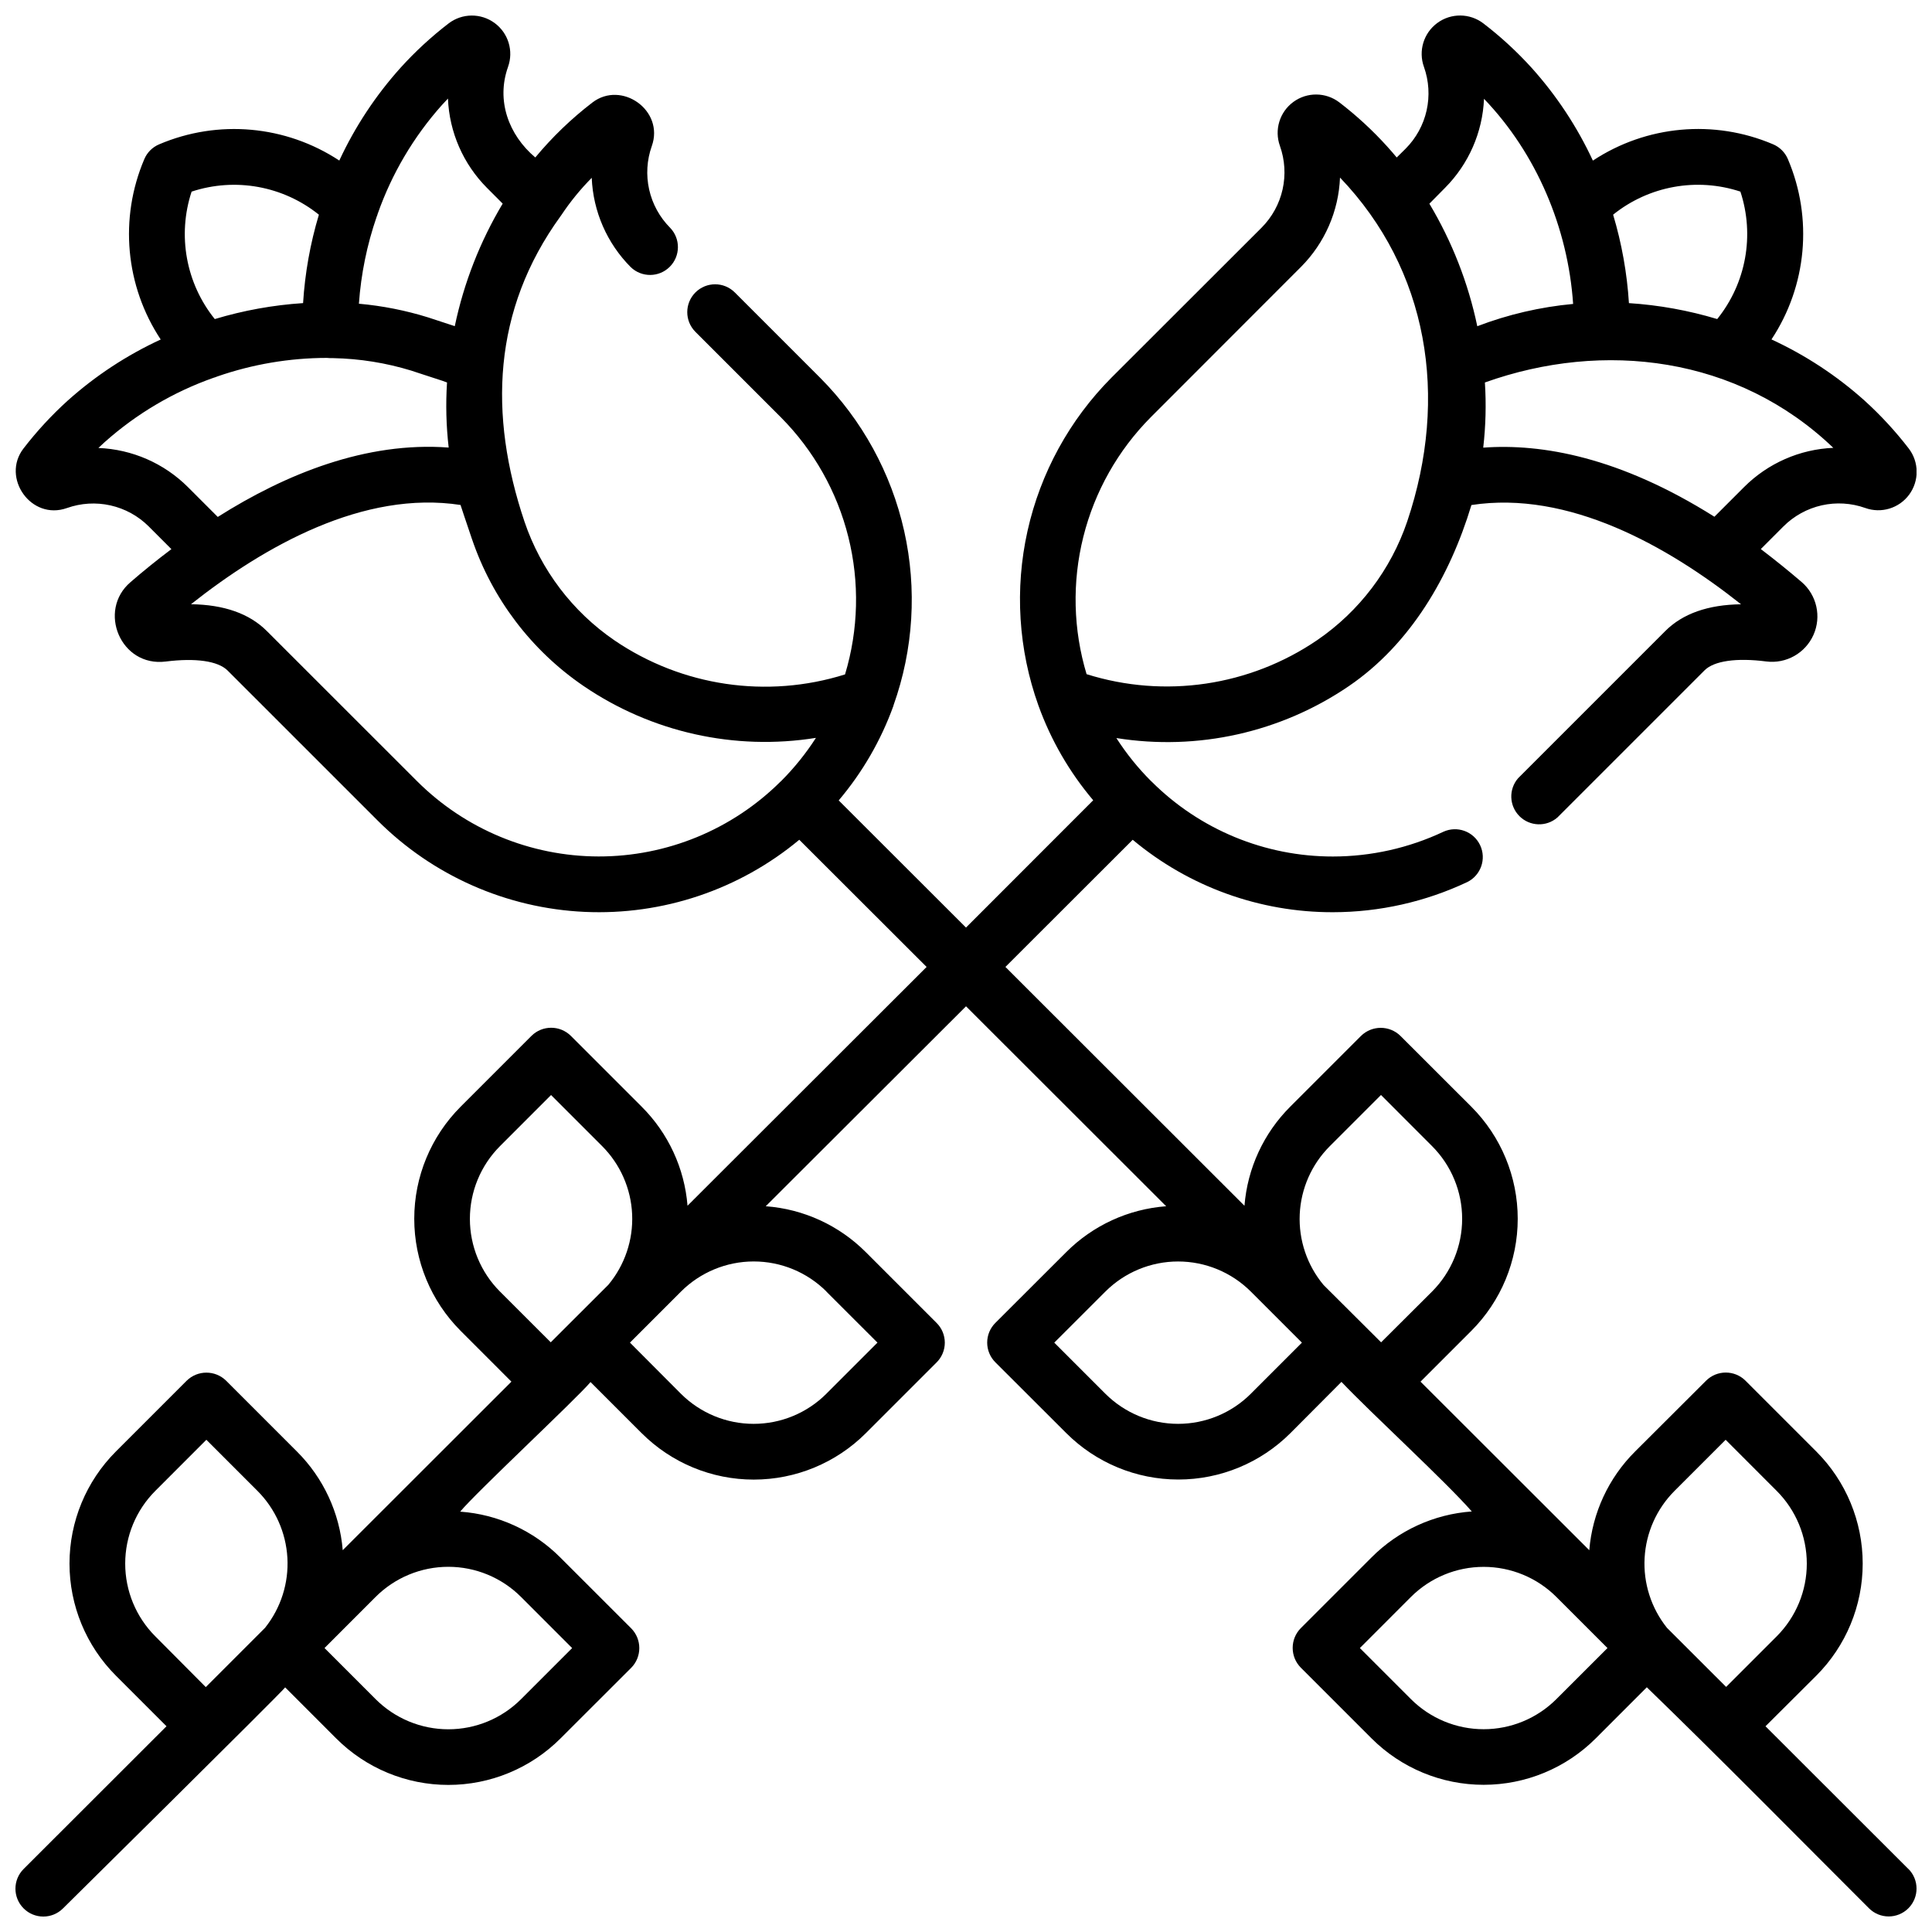 <?xml version="1.0" encoding="UTF-8"?>
<!-- Uploaded to: SVG Repo, www.svgrepo.com, Generator: SVG Repo Mixer Tools -->
<svg width="800px" height="800px" version="1.1" viewBox="144 144 512 512" xmlns="http://www.w3.org/2000/svg">
 <defs>
  <clipPath id="a">
   <path d="m148.09 148.09h503.81v503.81h-503.81z"/>
  </clipPath>
 </defs>
 <g clip-path="url(#a)">
  <path d="m649.74 639.3-37.863-37.824 13.461-13.41c7.875-7.879 12.297-18.562 12.297-29.703s-4.422-21.824-12.297-29.703l-18.766-18.766c-2.887-2.871-7.555-2.871-10.441 0l-18.812 18.766c-7.031 7-11.336 16.277-12.145 26.164l-44.723-44.672 13.461-13.461c7.875-7.879 12.301-18.562 12.301-29.703s-4.426-21.824-12.301-29.703l-18.785-18.766c-2.898-2.84-7.539-2.84-10.438 0l-18.766 18.766c-7.043 7.027-11.344 16.336-12.125 26.254l-63.352-63.293 33.734-33.699c14.879 12.449 33.676 19.246 53.078 19.199 12.305-0.016 24.453-2.742 35.582-7.992 3.613-1.785 5.129-6.141 3.402-9.781-1.73-3.644-6.062-5.223-9.73-3.551-9.148 4.312-19.141 6.551-29.254 6.562-18.02 0.023-35.309-7.117-48.059-19.848l-0.059-0.051-0.098-0.09v0.004c-3.465-3.461-6.547-7.285-9.191-11.406 21.543 3.445 43.59-1.484 61.617-13.773 16.344-11.148 26.773-29.086 32.473-47.98 25.691-3.938 51.926 10.824 71.457 26.301-8.746 0.109-15.488 2.481-20.094 7.106l-38.996 38.996c-2.535 2.926-2.375 7.316 0.367 10.055 2.742 2.734 7.133 2.887 10.055 0.344l38.996-38.996c2.5-2.508 8.453-3.367 16.344-2.352 5.266 0.676 10.352-2.184 12.516-7.035 2.164-4.848 0.891-10.543-3.129-14.012-3.699-3.168-7.312-6.062-10.824-8.738l6.023-6.031c2.781-2.769 6.293-4.695 10.121-5.559 3.832-0.859 7.828-0.617 11.527 0.699 4.246 1.531 8.992 0.086 11.66-3.555 2.668-3.641 2.621-8.602-0.117-12.191-3.527-4.582-7.453-8.84-11.738-12.723-7.367-6.598-15.672-12.055-24.652-16.195 9.387-14.188 11.02-32.137 4.352-47.785-0.75-1.773-2.16-3.188-3.938-3.934-15.633-6.66-33.562-5.035-47.742 4.328-4.164-8.961-9.641-17.254-16.246-24.602-3.898-4.293-8.172-8.227-12.773-11.758-3.59-2.742-8.555-2.793-12.199-0.121-3.641 2.676-5.086 7.426-3.543 11.672 1.312 3.699 1.555 7.695 0.695 11.527-0.859 3.832-2.789 7.34-5.559 10.121l-2.359 2.332c-0.809-0.973-1.633-1.926-2.481-2.863-3.875-4.293-8.133-8.219-12.723-11.738-3.59-2.738-8.551-2.785-12.191-0.117s-5.086 7.414-3.555 11.66c1.316 3.699 1.559 7.695 0.703 11.523-0.859 3.832-2.785 7.34-5.555 10.125l-39.773 39.734c-11.113 11.168-18.836 25.262-22.266 40.645-3.43 15.379-2.43 31.418 2.883 46.25 3.305 9.176 8.223 17.684 14.523 25.125l-33.711 33.738-33.734-33.699c6.301-7.441 11.219-15.949 14.523-25.121v-0.07c5.285-14.824 6.266-30.844 2.828-46.203-3.438-15.355-11.152-29.43-22.25-40.586l-22.633-22.633c-2.883-2.883-7.559-2.883-10.441 0-2.883 2.883-2.883 7.559 0 10.441l22.633 22.633c8.719 8.77 14.902 19.734 17.895 31.73 2.996 11.996 2.691 24.582-0.879 36.422-20.688 6.496-43.211 3.164-61.129-9.043-11.125-7.625-19.477-18.648-23.812-31.422-9.535-28.32-8.473-56.09 9.535-80.945 0.07-0.098 0.148-0.195 0.215-0.305h0.004c2.359-3.547 5.059-6.859 8.059-9.887 0.359 8.902 4.047 17.348 10.332 23.664 2.894 2.797 7.496 2.762 10.344-0.086 2.848-2.844 2.891-7.445 0.094-10.344-2.769-2.785-4.691-6.293-5.551-10.125-0.859-3.828-0.617-7.824 0.699-11.523 3.375-9.457-8.02-17.465-15.742-11.543-5.57 4.273-10.648 9.16-15.133 14.562-7.106-5.992-10.391-15.125-7.231-23.98h-0.004c1.535-4.242 0.086-8.992-3.555-11.66-3.641-2.668-8.602-2.621-12.188 0.121-4.586 3.523-8.844 7.453-12.723 11.738-6.606 7.348-12.078 15.641-16.238 24.598-14.188-9.348-32.113-10.961-47.742-4.297-1.777 0.746-3.191 2.16-3.938 3.934-6.668 15.648-5.035 33.598 4.352 47.785-8.98 4.144-17.293 9.609-24.66 16.207-4.281 3.879-8.207 8.133-11.73 12.711-5.902 7.703 2.027 19.141 11.551 15.742v0.004c3.703-1.316 7.695-1.555 11.527-0.695 3.832 0.859 7.34 2.785 10.121 5.555l6.023 6.031c-3.848 2.894-7.477 5.836-10.824 8.738-8.855 7.547-2.637 22.582 9.348 21.047 7.871-0.984 13.777-0.156 16.336 2.352l39.773 39.766c14.633 14.641 34.211 23.281 54.887 24.23 20.68 0.945 40.965-5.871 56.875-19.113l33.742 33.703-63.359 63.281c-0.797-9.918-5.106-19.223-12.152-26.246l-18.766-18.766c-2.887-2.871-7.555-2.871-10.441 0l-18.766 18.766c-7.875 7.879-12.297 18.562-12.297 29.703s4.422 21.824 12.297 29.703l13.453 13.461-44.703 44.664c-0.812-9.883-5.117-19.156-12.145-26.156l-18.762-18.766c-2.902-2.84-7.543-2.84-10.441 0l-18.766 18.766c-7.875 7.879-12.297 18.562-12.297 29.703s4.422 21.824 12.297 29.703l13.41 13.41-37.863 37.824c-2.887 2.883-2.891 7.555-0.008 10.441 2.879 2.887 7.555 2.891 10.438 0.012 0 0 57.633-56.945 58.883-58.578l13.543 13.547c7.879 7.875 18.562 12.301 29.699 12.301 11.141 0 21.824-4.426 29.703-12.301l18.766-18.742c2.848-2.898 2.848-7.543 0-10.441l-18.766-18.754c-7.094-7.137-16.531-11.465-26.566-12.184 4.223-5.106 30.594-29.695 34.547-34.34l13.551 13.551v-0.004c7.879 7.875 18.562 12.301 29.699 12.301 11.141 0 21.824-4.426 29.703-12.301l18.766-18.766c1.387-1.383 2.164-3.262 2.164-5.219 0-1.957-0.777-3.836-2.164-5.219l-18.785-18.785c-7.094-7.102-16.5-11.414-26.508-12.152l53.078-52.988 53.039 52.988h-0.004c-9.992 0.75-19.387 5.062-26.469 12.152l-18.793 18.766c-1.387 1.383-2.164 3.262-2.164 5.219s0.777 3.836 2.164 5.219l18.793 18.766c7.879 7.875 18.562 12.301 29.703 12.301s21.824-4.426 29.703-12.301l13.52-13.578c8.051 8.473 27.363 26.164 34.547 34.34-10.035 0.719-19.473 5.043-26.566 12.172l-18.766 18.766c-2.852 2.898-2.852 7.547 0 10.441l18.766 18.766c7.879 7.875 18.562 12.297 29.699 12.297 11.141 0 21.824-4.422 29.703-12.297l13.539-13.551c18.508 17.898 41.82 41.543 58.883 58.578 2.887 2.879 7.562 2.875 10.441-0.012 2.879-2.883 2.875-7.559-0.008-10.438zm-44.516-444.52c3.812 11.57 1.5 24.285-6.141 33.773-7.613-2.293-15.465-3.711-23.398-4.223-0.5-7.945-1.906-15.812-4.191-23.438 9.48-7.625 22.176-9.926 33.73-6.113zm24.66 67.895v0.004c-8.918 0.371-17.367 4.082-23.676 10.391l-7.871 7.871c-25.152-15.844-45.77-19.441-61.266-18.312 0.664-5.731 0.812-11.512 0.441-17.27 31.449-11.234 67.023-6.945 92.371 17.359zm-102.95-68.879c6.277-6.301 9.969-14.727 10.344-23.613 13.883 14.465 22.25 34.195 23.617 54.367v-0.004c-8.695 0.805-17.242 2.789-25.398 5.906-2.398-11.453-6.691-22.43-12.695-32.473zm-94.965 128.91c-3.574-11.84-3.879-24.426-0.879-36.426 2.996-12 9.184-22.965 17.902-31.734l39.793-39.824c6.285-6.316 9.973-14.762 10.332-23.664 23.359 24.402 28.949 58.055 17.809 91.137-4.332 12.77-12.688 23.793-23.812 31.418-17.918 12.219-40.445 15.551-61.133 9.055zm-188.15-121.26c0.117-0.266 0.211-0.539 0.285-0.816 3.734-10.613 9.512-20.391 17.004-28.785 0.523-0.582 1.062-1.152 1.605-1.723v0.004c0.363 8.91 4.055 17.355 10.352 23.672l4.152 4.164c-6.004 10.047-10.293 21.02-12.695 32.473l-5.008-1.645c-0.473-0.168-1.18-0.395-2.078-0.68h0.004c-5.965-1.852-12.105-3.066-18.324-3.621 0.555-7.852 2.137-15.602 4.703-23.043zm-49.043-6.664c11.555-3.812 24.25-1.512 33.734 6.113-2.289 7.621-3.695 15.484-4.191 23.43-7.938 0.52-15.785 1.938-23.402 4.231-7.641-9.488-9.949-22.203-6.141-33.773zm-24.66 67.895c0.57-0.543 1.141-1.074 1.711-1.594l0.004 0.004c8.398-7.473 18.172-13.238 28.773-16.977 0.336-0.09 0.664-0.203 0.984-0.344 9.336-3.242 19.152-4.906 29.035-4.918 0.293 0.039 0.59 0.059 0.887 0.059h0.07c0.246 0.016 0.492 0.016 0.738 0 7.004 0.141 13.961 1.254 20.664 3.305 0.688 0.215 1.258 0.402 1.703 0.562l6.57 2.144c0.402 0.137 0.809 0.297 1.211 0.441-0.371 5.754-0.223 11.527 0.441 17.25-21.863-1.645-43.148 6.977-61.195 18.383l-7.922-7.922c-6.316-6.297-14.762-9.988-23.672-10.352zm180.88 88.328-0.098 0.09-0.059 0.051-0.004-0.004c-12.809 12.727-30.145 19.855-48.203 19.828-18.059-0.031-35.367-7.215-48.141-19.984l-39.773-39.754c-4.613-4.625-11.355-6.996-20.102-7.106 19.531-15.457 45.777-30.258 71.457-26.301 0 0.176 0.098 0.363 0.156 0.543 0.266 0.855 0.5 1.566 0.648 1.969l2.203 6.535 0.004-0.004c5.371 15.816 15.73 29.469 29.52 38.895 18.027 12.301 40.082 17.23 61.629 13.777-2.66 4.144-5.758 7.984-9.238 11.465zm-136.72 224.35-15.742 15.742-13.383-13.461c-5.106-5.113-7.969-12.039-7.969-19.266 0-7.223 2.863-14.152 7.969-19.266l13.539-13.551 13.551 13.551c4.727 4.738 7.543 11.051 7.922 17.73 0.375 6.684-1.719 13.27-5.887 18.512zm67.809-8.148 13.539 13.551-13.539 13.539c-5.109 5.109-12.039 7.981-19.266 7.981-7.227 0-14.16-2.871-19.27-7.981l-13.547-13.551 13.539-13.547c5.109-5.109 12.039-7.981 19.266-7.981 7.227 0 14.156 2.871 19.266 7.981zm7.871-67.484-13.461-13.453v0.004c-5.102-5.113-7.969-12.043-7.969-19.266 0-7.227 2.867-14.152 7.969-19.266l13.539-13.551 13.551 13.551c4.805 4.816 7.637 11.262 7.938 18.059 0.301 6.801-1.953 13.469-6.312 18.691zm73.031-13.453 13.551 13.539-13.551 13.551v0.004c-5.113 5.102-12.039 7.969-19.266 7.969-7.223 0-14.152-2.867-19.266-7.969l-13.512-13.559 13.5-13.5c5.113-5.121 12.047-8 19.281-8.008 7.231-0.008 14.172 2.859 19.293 7.969zm112.49 27.09v0.004c-5.113 5.102-12.043 7.969-19.266 7.969s-14.152-2.867-19.266-7.969l-13.551-13.551 13.551-13.539c5.113-5.102 12.043-7.969 19.266-7.969s14.152 2.867 19.266 7.969l13.543 13.543zm19.285-28.82 0.004 0.004c-4.375-5.234-6.629-11.918-6.324-18.73 0.309-6.812 3.156-13.266 7.984-18.082l13.551-13.551 13.539 13.551c5.106 5.113 7.969 12.043 7.969 19.266 0 7.227-2.863 14.152-7.969 19.27l-13.508 13.461zm61.688 109.75c-5.113 5.102-12.039 7.969-19.266 7.969-7.223 0-14.152-2.867-19.266-7.969l-13.539-13.539 13.539-13.551c5.113-5.102 12.043-7.965 19.266-7.965s14.152 2.863 19.266 7.965l13.551 13.551zm29.293-18.922h0.004c-4.176-5.238-6.281-11.828-5.906-18.516 0.371-6.688 3.191-13.004 7.922-17.746l13.551-13.551 13.539 13.551c5.102 5.113 7.969 12.043 7.969 19.266 0 7.227-2.867 14.152-7.969 19.266l-13.41 13.41z"/>
 </g>
</svg>